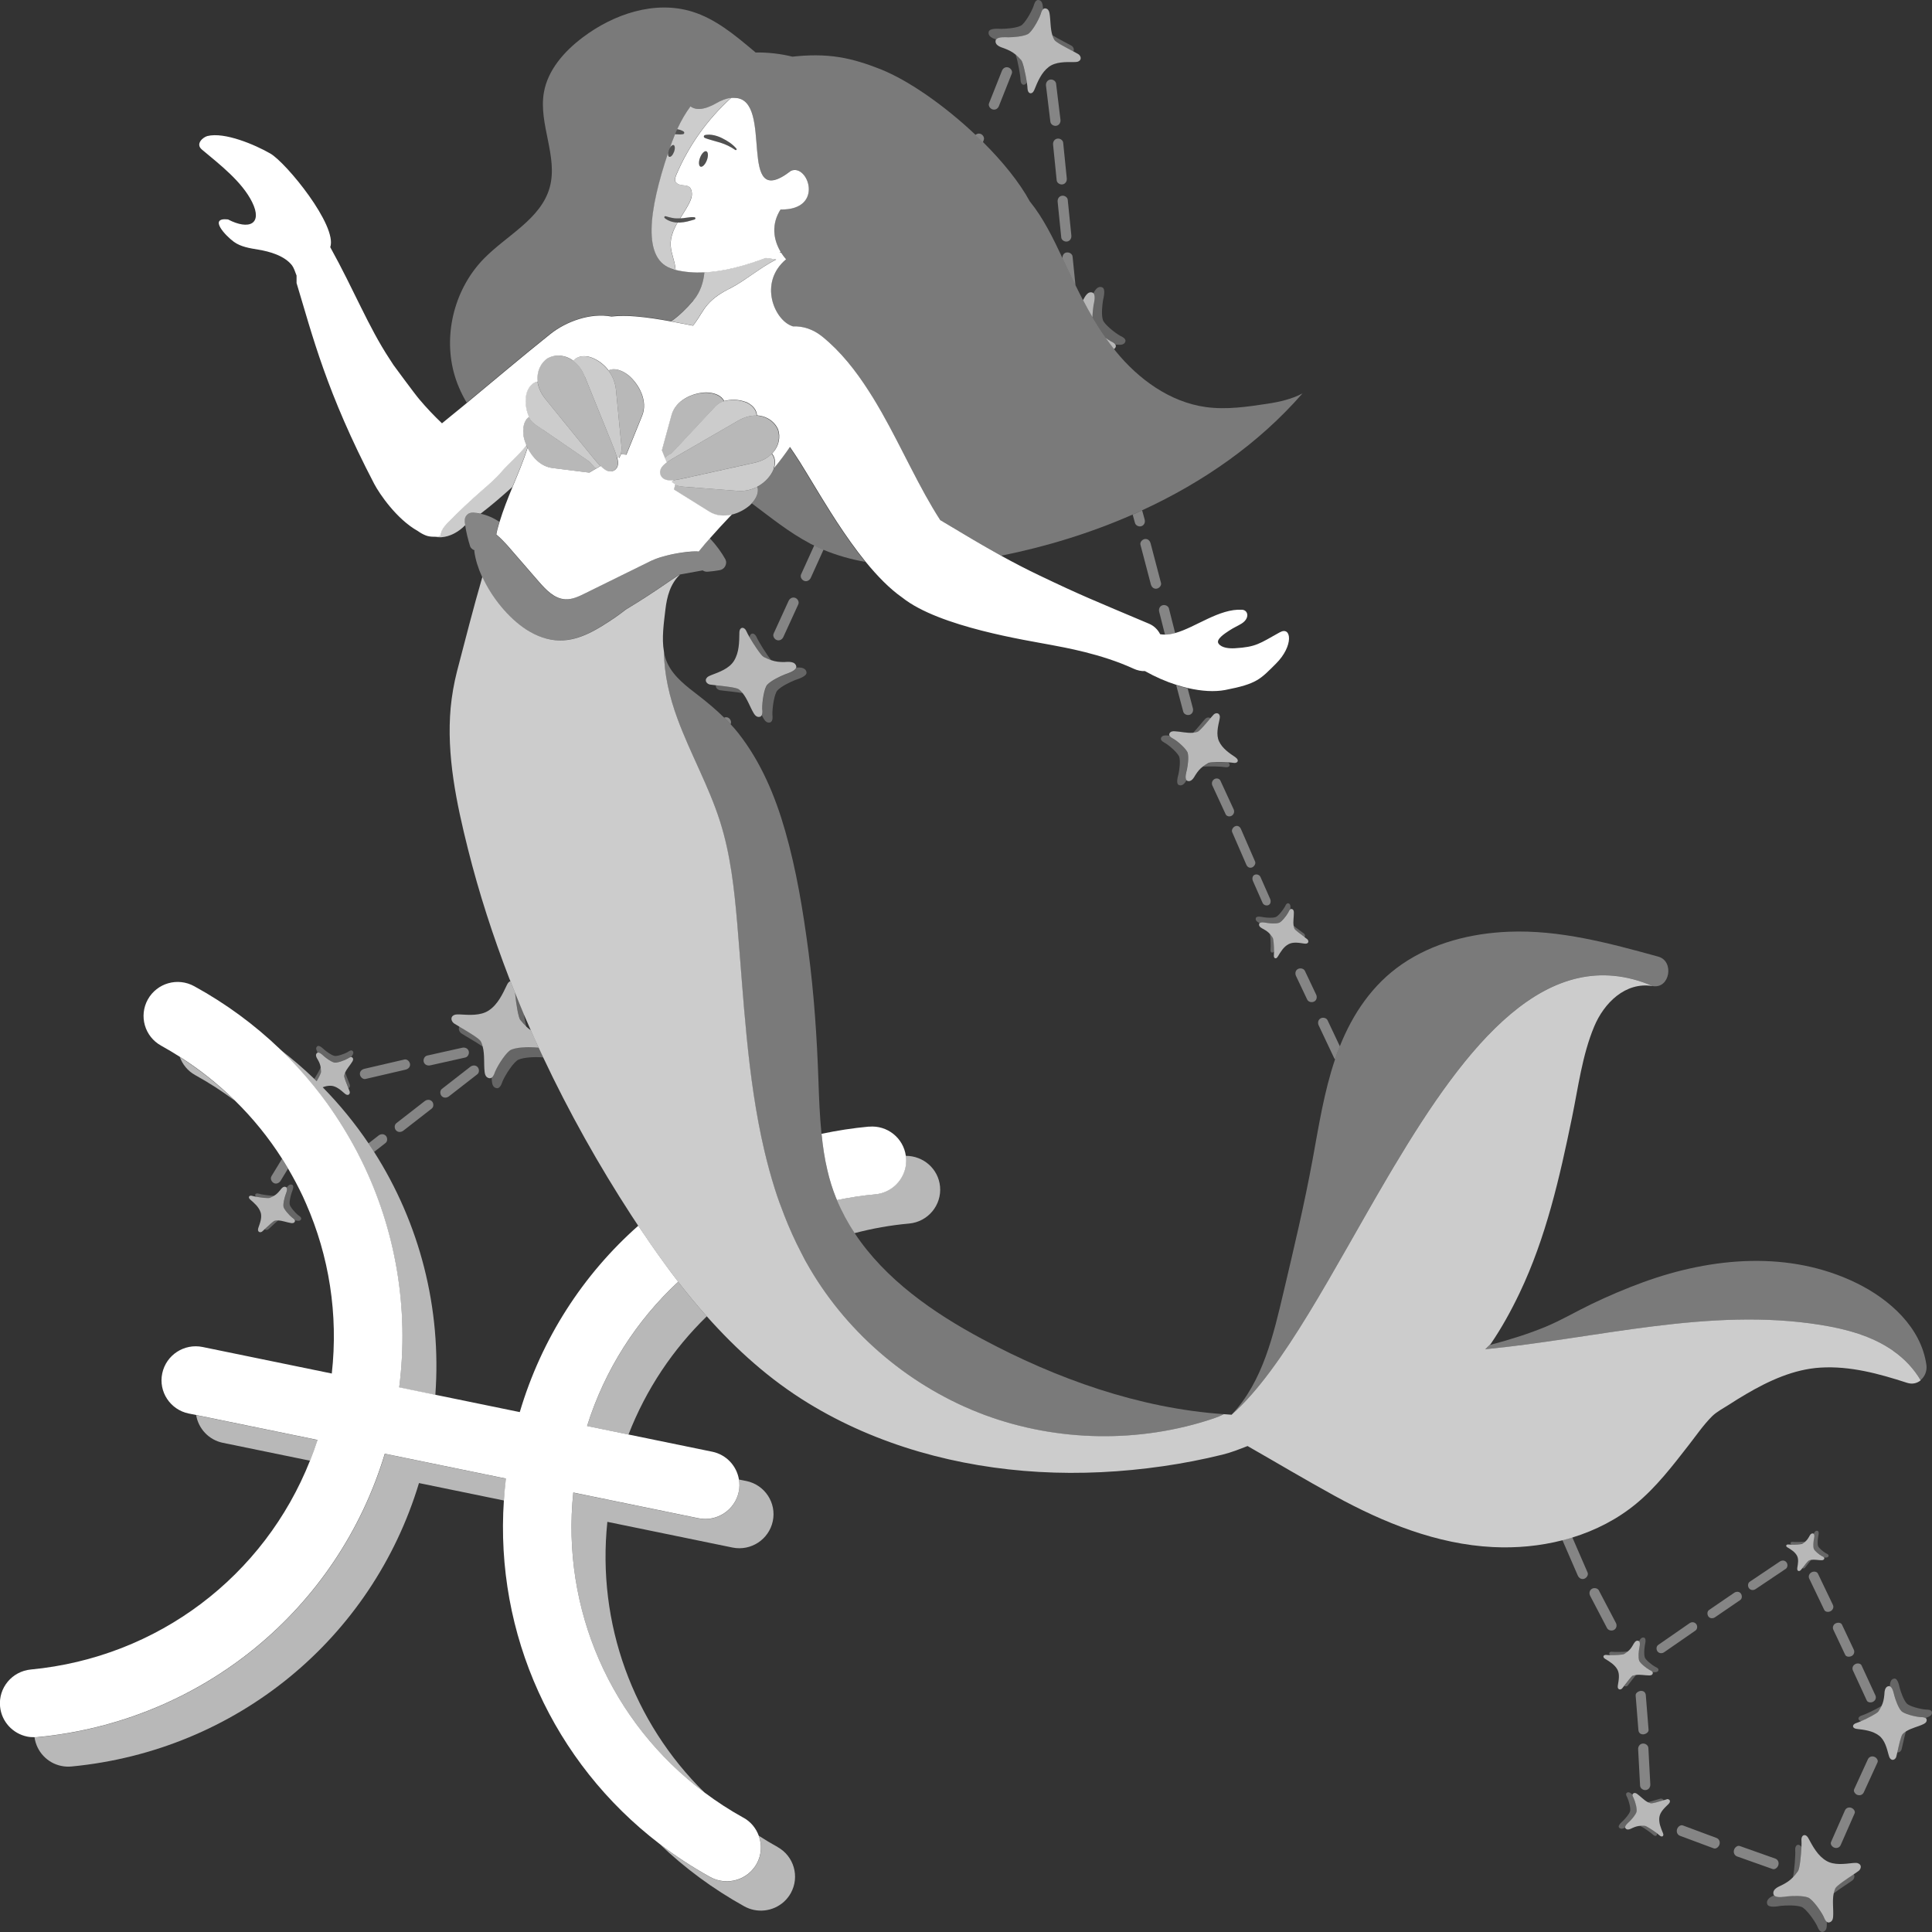 <svg viewBox="0 0 300 300" xmlns="http://www.w3.org/2000/svg"><rect x="0" y="0" width="300" height="300" fill="#333333" stroke="none"/><g fill="#fff"><path d="m 109.68 23.48 c -.29 -.11 -.73 .34 -.98 1 s -.21 1.28 .08 1.39 .73 -.34 .98 -1 .21 -1.28 -.08 -1.39 z" opacity=".15"/><path d="m 104.61 22.55 c -.22 -.08 -.56 .26 -.75 .77 s -.16 .98 .06 1.07 c .22 .08 .56 -.26 .75 -.77 s .16 -.98 -.06 -1.07 z" opacity=".15"/><path d="m 107.8 33.73 c -.43 -.05 -.82 .02 -1.19 .07 -.34 .05 -.68 .09 -1.01 .11 -.03 0 -.07 .01 -.1 .01 -.36 .02 -.72 .01 -1.07 -.06 -.35 -.06 -.69 -.16 -1.06 -.27 h -.01 c -.06 -.02 -.12 0 -.17 .05 -.06 .07 -.05 .17 .02 .23 .31 .27 .69 .46 1.09 .56 .1 .02 .2 .05 .3 .07 l .31 .05 c .1 .01 .2 .01 .3 .01 .11 0 .21 .01 .32 .01 .41 -.02 .81 -.09 1.19 -.17 .38 -.09 .75 -.21 1.09 -.3 l .02 -.01 c .07 -.02 .12 -.08 .13 -.15 .01 -.1 -.06 -.19 -.16 -.2 z" opacity=".15"/><path d="m 114.35 23.11 c -.29 -.35 -.64 -.66 -1.01 -.93 s -.77 -.5 -1.19 -.7 c -.41 -.21 -.85 -.37 -1.3 -.47 -.11 -.02 -.23 -.05 -.34 -.06 -.12 -.01 -.23 -.03 -.35 -.03 s -.23 0 -.35 .01 -.23 .03 -.35 .05 c -.07 .02 -.12 .06 -.16 .13 -.05 .11 -.01 .25 .11 .3 l .01 .01 c .1 .05 .21 .08 .31 .12 s .21 .07 .31 .1 c .2 .06 .41 .12 .61 .18 .41 .11 .81 .23 1.22 .35 .81 .26 1.6 .62 2.3 1.13 .04 .03 .1 .03 .15 -.01 s .06 -.12 .02 -.17 z" opacity=".15"/><path d="m 105.49 20.89 c .18 0 .37 0 .56 -.03 h .01 c .06 -.01 .12 -.05 .16 -.1 .07 -.11 .04 -.25 -.07 -.32 -.17 -.11 -.35 -.19 -.54 -.25 -.15 -.05 -.3 -.07 -.45 -.1 -.11 .25 -.22 .51 -.33 .77 l .12 .01 c .18 .01 .36 .02 .54 .02 z" opacity=".15"/><g fill-rule="evenodd"><path d="m 107.65 46.69 c 1.15 -1.34 1.59 -2.96 1.73 -4.4 -1.56 .08 -3.05 -.04 -4.49 -.39 -.09 -.02 -.18 -.04 -.27 -.06 -5.03 -1.32 -3.8 -9.28 -.86 -18.06 .02 -.15 .05 -.31 .11 -.48 .05 -.14 .12 -.26 .18 -.37 .1 -.3 .2 -.6 .31 -.9 .15 -.42 .31 -.8 .47 -1.19 .11 -.26 .22 -.52 .33 -.77 .62 -1.36 1.32 -2.54 2.07 -3.56 .78 .6 2.1 .62 4.03 -.5 .72 -.42 1.53 -.74 2.25 -.81 .19 -.02 .38 -.03 .56 -.01 6.26 .1 .12 17.98 8.73 11.33 2.65 -1.21 5.29 6.12 -1.61 6 -1.41 2.23 -1.18 4.6 .04 6.61 .02 .03 .03 .07 .05 .1 .22 .36 .49 .7 .77 1.03 -4.34 3.65 -1.79 9.49 .97 10.38 .04 .01 .07 .03 .1 .04 1.47 -.07 3.08 .39 4.56 1.59 2.84 2.3 5.18 5.26 7.26 8.52 .4 .63 .79 1.26 1.18 1.91 .26 .44 .53 .89 .78 1.34 3.19 5.63 5.88 11.75 9.09 16.72 3.75 2.24 6.64 3.97 9.46 5.53 6.99 -1.4 13.9 -3.52 20.43 -6.39 .49 -.22 .98 -.43 1.47 -.66 9.48 -4.37 18.11 -10.36 24.9 -18.15 -1.58 .86 -3.57 1.32 -5.36 1.59 -3.2 .49 -6.45 .97 -9.65 .53 -5.57 -.77 -10.45 -4.32 -13.99 -8.67 -.1 -.12 -.18 -.24 -.27 -.36 -.45 -.57 -.88 -1.15 -1.3 -1.74 -.73 -1.03 -1.41 -2.1 -2.05 -3.19 -.51 -.88 -1 -1.77 -1.47 -2.67 -.4 -.76 -.79 -1.53 -1.17 -2.31 -.69 -1.4 -1.35 -2.8 -2.02 -4.21 l -.04 -.09 c -1.43 -3.04 -2.93 -6.12 -5.03 -8.71 -1.6 -2.95 -4.22 -6.18 -7.27 -9.21 -.38 -.38 -.77 -.75 -1.16 -1.12 -4.75 -4.49 -10.33 -8.42 -14.74 -10.18 -2.07 -.82 -4.2 -1.52 -6.4 -1.87 -2.42 -.39 -4.85 -.35 -7.28 -.08 -1.83 -.45 -3.78 -.68 -5.72 -.65 -.15 -.13 -.3 -.25 -.45 -.38 -2.86 -2.4 -5.82 -4.85 -9.39 -5.96 -5.79 -1.79 -12.2 .36 -17.02 4.01 -2.86 2.16 -5.42 5.05 -6.02 8.57 -.84 4.88 2.23 9.93 .91 14.71 -1.36 4.9 -6.64 7.41 -10.21 11.05 -4.46 4.55 -6.3 11.47 -4.7 17.62 .44 1.67 1.13 3.27 2.02 4.75 4.32 -3.58 8.59 -7.21 12.97 -10.7 2.41 -1.92 6.23 -3.33 9.48 -2.72 1.23 -.13 2.48 -.11 3.72 -.02 1.87 .15 3.73 .45 5.58 .79 1.15 -.81 2.27 -1.87 3.42 -3.21 z" opacity=".35"/><path d="m 125.8 84.41 c .2 .11 .42 .19 .62 .29 .48 .23 .95 .47 1.44 .67 2.09 .87 4.26 1.48 6.49 1.88 -1.56 -1.92 -3.05 -4.04 -4.42 -6.13 -.35 -.53 -.69 -1.06 -1.02 -1.59 -1.86 -2.94 -3.48 -5.73 -4.75 -7.75 -.47 -.75 -1 -1.53 -1.55 -2.34 -.77 1.13 -1.6 2.22 -2.46 3.28 -.02 .07 -.03 .14 -.05 .21 -.4 .96 -1.22 1.9 -2.31 2.53 -.05 .06 -.11 .12 -.16 .18 .22 .8 -.16 1.71 -.89 2.52 2.95 2.2 5.83 4.55 9.08 6.25 z" opacity=".35"/><path d="m 132.71 191.48 c -1.06 -1.61 -1.99 -3.32 -2.75 -5.14 -.05 -.11 -.1 -.22 -.15 -.34 -.57 -1.4 -1 -2.85 -1.35 -4.32 -.43 -1.85 -.7 -3.73 -.9 -5.63 -.27 -2.73 -.38 -5.47 -.47 -8.16 -.23 -6.75 -.68 -13.48 -1.56 -20.18 -.83 -6.28 -1.86 -12.61 -3.61 -18.7 -1.55 -5.42 -3.76 -10.69 -7.27 -15.16 -.38 -.49 -.79 -.95 -1.21 -1.4 -.32 -.35 -.66 -.69 -1 -1.02 -1.23 -1.21 -2.55 -2.32 -3.93 -3.39 -1.84 -1.42 -3.84 -2.88 -4.86 -5.02 -.27 -.57 -.45 -1.18 -.56 -1.82 .02 3.5 .88 7.07 2.09 10.38 1.99 5.43 4.89 10.51 6.63 16.02 1.6 5.08 2.19 10.41 2.65 15.71 1.01 11.76 1.52 23.92 4.21 35.32 .48 2.04 1.02 4.05 1.65 6.03 .44 1.38 .94 2.75 1.47 4.1 .76 1.93 1.6 3.82 2.56 5.67 .45 .86 .91 1.72 1.4 2.57 6.1 10.35 15.86 18.52 27.16 22.72 s 24.06 4.4 35.48 .55 c .55 -.19 1.11 -.4 1.63 -.68 -13.17 -.91 -25.98 -5.5 -37.54 -11.69 -7.56 -4.05 -15.03 -9.24 -19.78 -16.43 z" opacity=".35"/><path d="m 299.13 211.95 c -.82 -5.85 -5.74 -10.2 -10.8 -12.69 -10.44 -5.13 -22.5 -4.04 -33.15 -.17 -2.74 1 -5.42 2.14 -8.04 3.4 -2.36 1.13 -4.63 2.48 -7.04 3.49 -2.81 1.17 -5.74 2.07 -8.71 2.86 .04 -.05 .07 -.11 .1 -.16 l -.85 .83 c 17.39 -1.69 34.83 -6.54 52.08 -3.78 3.98 .64 7.98 1.72 11.28 4.03 1.7 1.19 3.18 2.76 4.22 4.55 .66 -.53 1.04 -1.43 .91 -2.36 z" opacity=".35"/><path d="m 256.66 153.12 c 2.65 .44 3.35 -3.88 .85 -4.57 -7.55 -2.08 -15.34 -4.2 -23.25 -3.87 -5.85 .24 -11.73 1.71 -16.59 5.06 -4.54 3.13 -7.61 7.67 -9.62 12.72 -.13 .34 -.28 .67 -.4 1.01 s -.23 .68 -.34 1.01 c -1.71 5.05 -2.53 10.35 -3.49 15.57 -1.27 6.9 -2.89 13.72 -4.5 20.54 -1.57 6.63 -3.2 13.89 -8.02 19.02 8.02 -7.07 15.71 -22.47 24.18 -36.85 .33 -.56 .66 -1.12 .99 -1.67 11.17 -18.7 23.74 -35.03 40.18 -27.98 z" opacity=".35"/></g><path d="m 198.68 98.21 c -3.13 1.74 -3.63 2.25 -6.92 2.45 -.85 .05 -2.06 -.03 -2.55 -.73 -.45 -.64 .96 -1.55 1.61 -1.98 .76 -.51 1.42 -.77 1.97 -1.12 1.32 -.83 1.02 -2.09 .09 -2.15 -3.56 -.21 -7.23 2.75 -10.41 3.62 -.54 .15 -1.07 .24 -1.58 .24 -.25 0 -.5 -.02 -.74 -.06 -.36 -.7 -.93 -1.29 -1.73 -1.63 -8.65 -3.66 -10.38 -4.32 -17.03 -7.5 -2.12 -1.01 -4.01 -2 -5.93 -3.06 -2.83 -1.56 -5.72 -3.29 -9.46 -5.53 -3.22 -4.97 -5.9 -11.09 -9.09 -16.72 -.26 -.45 -.52 -.9 -.78 -1.34 -.38 -.65 -.78 -1.28 -1.18 -1.91 -2.08 -3.26 -4.42 -6.22 -7.26 -8.52 -1.48 -1.2 -3.09 -1.66 -4.56 -1.59 -.03 -.01 -.07 -.03 -.1 -.04 -2.76 -.89 -5.31 -6.73 -.97 -10.38 -.28 -.33 -.55 -.67 -.77 -1.03 l -.26 -.01 c .07 -.03 .14 -.06 .21 -.08 -1.22 -2.02 -1.45 -4.39 -.04 -6.61 6.89 .12 4.26 -7.21 1.61 -6 -8.61 6.66 -2.47 -11.23 -8.73 -11.33 -.18 -.02 -.37 -.01 -.56 .01 -3.63 3.29 -6.54 7.36 -8.46 11.85 -.13 .31 -.38 .9 -.13 1.22 .75 .95 2.32 -.1 2.5 1.64 .07 .63 -.19 1.24 -.49 1.8 -.4 .75 -.87 1.47 -1.32 2.19 .33 -.02 .66 -.05 1.01 -.11 .38 -.05 .76 -.12 1.19 -.07 .1 .01 .17 .1 .16 .2 -.01 .07 -.06 .13 -.13 .15 l -.02 .01 c -.34 .09 -.71 .21 -1.09 .3 s -.78 .15 -1.19 .17 c -.11 .01 -.21 -.01 -.32 -.01 -.04 .07 -.09 .14 -.13 .21 -.42 .75 -.76 1.57 -.9 2.41 -.05 .32 -.07 .64 -.05 .96 .07 1.28 .71 2.54 .75 3.78 1.44 .35 2.94 .46 4.49 .39 2.95 -.14 6.12 -.97 9.52 -2.24 l 1.62 .23 c -2.47 1.26 -5.06 3.44 -7.08 4.45 -1.34 .66 -2.64 1.46 -3.6 2.6 -.73 .86 -1.24 1.89 -1.91 2.81 -.1 .14 -.22 .28 -.33 .42 -1.12 -.22 -2.24 -.44 -3.37 -.65 -1.85 -.34 -3.71 -.64 -5.58 -.79 -1.24 -.1 -2.5 -.11 -3.72 .02 -3.26 -.62 -7.07 .79 -9.48 2.72 -4.38 3.5 -8.66 7.13 -12.97 10.7 -.32 .27 -.64 .54 -.97 .8 -.93 .77 -1.92 1.55 -2.89 2.36 -1.22 -1.16 -2.4 -2.4 -3.52 -3.73 -.79 -.93 -4 -5.31 -4 -5.31 l -.63 -.97 c -3.28 -4.98 -5.48 -10.63 -9.2 -17.34 1.15 -3.33 -6.83 -13.11 -9.3 -14.54 -2.38 -1.37 -7.1 -3.38 -9.77 -2.72 -.67 .17 -1.92 1.21 -.86 2.1 2.76 2.31 6.22 4.97 7.8 8.16 1.66 3.36 -.42 4.42 -3.75 2.69 -3.09 -.34 -.39 2.53 .92 3.48 1.08 .78 2.46 .99 3.78 1.21 1.79 .29 4.08 .95 5.24 2.44 .27 .35 .48 .97 .71 1.59 v 1.16 c 2.46 8.13 4.63 16.96 12.06 31.19 .8 1.52 3.47 5.47 6.76 7.31 .39 .28 .81 .52 1.27 .7 .36 .13 .75 .19 1.16 .19 .37 0 .76 -.04 1.15 -.12 -.01 -.26 .04 -.53 .14 -.77 .22 -.52 .62 -.94 1.01 -1.34 1.68 -1.71 3.43 -3.36 5.24 -4.94 1.05 -.92 2.13 -1.82 3.03 -2.89 .85 -1.02 2.93 -2.82 3.87 -4.14 -.19 -.45 -.34 -.91 -.43 -1.36 -.2 -1.32 .04 -2.51 .84 -3.04 -.56 -1.27 -.65 -2.63 -.37 -3.72 .3 -.94 .9 -1.63 1.71 -1.78 l .01 .01 c -.21 -1.61 .53 -2.98 1.57 -3.64 .25 -.13 .53 -.23 .82 -.3 .03 -.01 .05 -.01 .08 -.02 .96 -.2 2.08 -.01 3.06 .72 v -.01 c .53 -.63 1.42 -.82 2.39 -.62 1.09 .28 2.24 1.02 3.08 2.13 .85 -.43 2.02 -.07 3.08 .75 1.71 1.44 3.04 4.04 2.14 6.28 l -2.15 5.31 -.31 .76 -.83 -.1 -.26 .6 -.37 -.24 c .29 1.03 .25 1.73 -.42 2.18 -.72 .36 -1.35 .06 -2.11 -.7 l -.63 .37 -1.11 .65 .01 .02 -5.75 -.72 c -1.76 -.22 -3.09 -1.57 -3.86 -3.13 -.63 1.98 -1.49 4.02 -2.34 6.06 -.75 1.81 -1.47 3.63 -2.01 5.41 -.12 .4 -.24 .79 -.34 1.18 -.07 .27 -.12 .53 -.17 .8 .59 .49 1.19 1.12 1.54 1.5 .08 .09 .15 .16 .2 .22 1.62 1.87 3.24 3.73 4.86 5.6 1.11 1.27 2.4 2.65 4.1 2.74 1.08 .06 2.1 -.43 3.07 -.91 3.42 -1.69 6.85 -3.37 10.27 -5.06 .19 -.09 .4 -.18 .64 -.27 .09 -.03 .18 -.06 .27 -.1 .15 -.06 .3 -.11 .47 -.16 .13 -.04 .26 -.08 .39 -.11 .14 -.04 .28 -.08 .43 -.12 .16 -.04 .31 -.08 .47 -.12 .13 -.03 .25 -.06 .38 -.09 .18 -.04 .36 -.08 .54 -.11 l .33 -.06 c .19 -.04 .38 -.07 .57 -.1 .1 -.02 .19 -.03 .28 -.04 .2 -.03 .39 -.05 .58 -.08 .09 -.01 .17 -.02 .26 -.03 .18 -.02 .36 -.03 .53 -.04 .02 0 .05 0 .07 -.01 .19 -.01 .38 -.02 .56 -.02 h .01 c .22 0 .42 0 .59 .02 h .01 c .33 -.41 .66 -.81 1 -1.21 .25 -.3 .51 -.58 .77 -.87 1.01 -1.15 2.05 -2.28 3.11 -3.39 .09 -.09 .18 -.19 .27 -.28 -1.18 .28 -2.42 .21 -3.49 -.45 l -4.81 -3 -.69 -.43 .21 -.79 -.54 -.36 .28 -.32 c -1.04 .11 -1.7 -.05 -2.04 -.78 -.24 -.76 .13 -1.33 .97 -1.94 l -.27 -.68 -.47 -1.19 -.02 .01 1.5 -5.49 c .63 -2.3 3.2 -3.48 5.36 -3.54 1.3 .02 2.41 .47 2.81 1.33 1.3 -.34 2.63 -.19 3.63 .26 .86 .45 1.44 1.15 1.47 1.97 l -.01 .01 c 1.23 .06 2.23 .64 2.85 1.43 .15 .19 .28 .4 .38 .61 .02 .04 .04 .07 .06 .11 .41 1.17 .16 2.68 -.96 3.8 h .03 c .49 .57 .56 1.39 .31 2.23 .87 -1.06 1.69 -2.15 2.46 -3.28 .55 .81 1.08 1.59 1.55 2.34 1.27 2.02 2.89 4.81 4.75 7.75 .33 .53 .67 1.06 1.02 1.59 1.37 2.09 2.86 4.21 4.42 6.13 1.82 2.23 3.74 4.21 5.72 5.59 5.73 4.57 19.44 6.64 23.03 7.33 2.08 .4 7.82 1.38 12.82 3.68 .67 .31 1.27 .42 1.81 .39 1.6 .9 3.27 1.63 4.91 2.15 .6 .19 1.19 .35 1.77 .49 2.12 .49 4.13 .61 5.78 .3 4.95 -.96 5.43 -1.65 7.87 -4.07 2.8 -2.77 2.45 -5.91 .62 -4.89 v .01 z m -88.92 -73.33 c -.25 .66 -.69 1.11 -.98 1 s -.33 -.73 -.08 -1.39 .69 -1.11 .98 -1 .33 .73 .08 1.39 z m 4.57 -1.6 c -.04 .04 -.1 .04 -.15 .01 -.71 -.5 -1.49 -.87 -2.3 -1.13 -.41 -.12 -.82 -.24 -1.22 -.35 -.2 -.05 -.41 -.11 -.61 -.18 -.1 -.03 -.2 -.06 -.31 -.1 -.1 -.04 -.21 -.07 -.31 -.12 l -.01 -.01 c -.12 -.05 -.16 -.19 -.11 -.3 .03 -.07 .09 -.11 .16 -.13 .12 -.03 .23 -.04 .35 -.05 s .23 -.01 .35 -.01 .23 .02 .35 .03 c .11 .02 .23 .04 .34 .06 .45 .1 .89 .26 1.3 .47 .41 .2 .81 .44 1.19 .7 .37 .27 .72 .57 1.01 .93 .04 .05 .03 .13 -.02 .17 z"/><path d="m 72.17 80.94 c -.04 -.37 .07 -.71 .33 -.98 .28 -.28 .6 -.37 .99 -.35 .38 .02 .77 .07 1.14 .15 1.72 -1.31 3.36 -2.74 4.93 -4.15 .85 -2.04 1.71 -4.08 2.34 -6.06 -.07 -.14 -.13 -.28 -.19 -.42 -.94 1.31 -3.02 3.12 -3.87 4.14 -.9 1.07 -1.98 1.97 -3.03 2.89 -1.81 1.58 -3.56 3.23 -5.24 4.94 -.4 .4 -.8 .82 -1.01 1.34 -.1 .24 -.14 .51 -.14 .77 -.39 .08 -.77 .13 -1.15 .12 .42 .07 .85 .11 1.27 .09 1.28 -.08 2.64 -.78 3.7 -1.87 -.03 -.2 -.06 -.4 -.08 -.6 z" opacity=".75"/><path d="m 107.65 46.69 c -1.15 1.34 -2.27 2.4 -3.42 3.21 1.13 .21 2.25 .43 3.37 .65 .11 -.14 .23 -.27 .33 -.42 .66 -.92 1.17 -1.95 1.91 -2.81 .96 -1.14 2.26 -1.93 3.6 -2.6 2.02 -1 4.62 -3.18 7.08 -4.45 l -1.62 -.23 c -3.4 1.26 -6.57 2.09 -9.52 2.24 -.14 1.44 -.58 3.06 -1.73 4.4 z" opacity=".75"/><path d="m 104.61 41.85 l .27 .06 c -.04 -1.24 -.68 -2.5 -.75 -3.78 -.02 -.32 0 -.64 .05 -.96 .13 -.84 .48 -1.66 .9 -2.41 .04 -.07 .09 -.14 .13 -.21 -.1 0 -.2 0 -.3 -.01 l -.31 -.05 c -.1 -.02 -.2 -.05 -.3 -.07 -.4 -.11 -.78 -.29 -1.09 -.56 -.07 -.06 -.07 -.16 -.02 -.23 .04 -.05 .11 -.07 .17 -.05 h .01 c .37 .11 .71 .21 1.06 .27 .35 .07 .71 .08 1.07 .06 .03 0 .07 -.01 .1 -.01 .45 -.72 .92 -1.44 1.32 -2.19 .3 -.56 .55 -1.17 .49 -1.8 -.18 -1.73 -1.74 -.69 -2.5 -1.64 -.25 -.32 0 -.91 .13 -1.22 1.92 -4.49 4.83 -8.56 8.46 -11.85 -.73 .07 -1.53 .39 -2.25 .81 -1.94 1.12 -3.25 1.1 -4.03 .5 -.75 1.02 -1.45 2.2 -2.07 3.56 .15 .03 .3 .05 .45 .1 .19 .06 .37 .14 .54 .25 .11 .07 .14 .22 .07 .32 -.04 .06 -.1 .09 -.16 .1 h -.01 c -.19 .03 -.38 .04 -.56 .03 -.18 0 -.36 -.01 -.54 -.02 l -.12 -.01 c -.16 .39 -.32 .78 -.47 1.19 -.11 .3 -.21 .6 -.31 .9 .18 -.29 .4 -.46 .56 -.4 .22 .08 .25 .56 .06 1.06 -.19 .51 -.52 .85 -.75 .76 -.15 -.06 -.2 -.29 -.17 -.59 -2.94 8.78 -4.17 16.74 .86 18.06 z" opacity=".75"/><path d="m 90.81 58.46 l 4.09 10.1 c .37 .92 .68 1.68 .86 2.32 l .37 .24 .26 -.6 c .11 -.38 .14 -.85 .09 -1.41 l -.83 -8.56 c -.12 -1.19 -.56 -2.21 -1.19 -3.03 -.84 -1.11 -2 -1.85 -3.08 -2.13 -.97 -.2 -1.87 -.01 -2.39 .62 v .01 c .71 .52 1.36 1.32 1.81 2.45 z" opacity=".75"/><path d="m 84.28 66.71 l 7.11 4.88 c .47 .32 .82 1.05 1.21 1.14 l .63 -.37 c -.47 -.47 -.99 -1.1 -1.62 -1.88 l -6.88 -8.47 c -.77 -.95 -1.16 -1.89 -1.27 -2.77 l -.01 -.01 c -.81 .15 -1.41 .84 -1.71 1.78 -.28 1.08 -.19 2.45 .37 3.72 .42 .94 1.17 1.3 2.16 1.98 z" opacity=".75"/><path d="m 106.16 75.58 l 8.36 .64 c 1.16 .09 2.21 -.18 3.08 -.64 .06 -.03 .12 -.08 .18 -.12 1.09 -.63 1.91 -1.57 2.31 -2.53 .03 -.07 .03 -.14 .05 -.21 .25 -.84 .18 -1.66 -.31 -2.23 h -.03 c -.6 .61 -1.45 1.1 -2.6 1.36 l -10.31 2.28 c -.94 .21 -1.72 .38 -2.35 .45 l -.28 .32 .54 .36 c .35 .17 .8 .28 1.35 .32 z" opacity=".75"/><path d="m 114.64 65.31 c 1.02 -.59 1.99 -.81 2.84 -.77 l .01 -.01 c -.03 -.82 -.61 -1.52 -1.47 -1.97 -1 -.45 -2.33 -.6 -3.63 -.26 -.96 .25 -1.41 .92 -2.21 1.77 l -5.71 6.11 c -.37 .4 -1.12 .63 -1.27 .99 l .27 .68 c .52 -.38 1.2 -.78 2.04 -1.26 z" opacity=".75"/><path d="m 96.48 69.1 c .06 .56 .02 1.03 -.09 1.41 l .83 .1 .31 -.76 2.15 -5.31 c .91 -2.24 -.43 -4.84 -2.14 -6.28 -1.06 -.82 -2.22 -1.18 -3.08 -.75 .62 .82 1.07 1.84 1.19 3.03 z" opacity=".65"/><path d="m 91.5 73.38 l 1.11 -.65 c -.39 -.1 -.75 -.82 -1.21 -1.14 l -7.11 -4.88 c -.99 -.68 -1.74 -1.03 -2.16 -1.98 -.79 .53 -1.04 1.72 -.84 3.04 .09 .45 .24 .91 .43 1.36 .06 .14 .12 .28 .19 .42 .77 1.56 2.11 2.91 3.86 3.13 l 5.75 .72 -.01 -.02 z" opacity=".65"/><path d="m 84.73 62.01 l 6.88 8.47 c .63 .77 1.15 1.41 1.62 1.88 .77 .76 1.39 1.06 2.11 .7 .67 -.45 .71 -1.14 .42 -2.18 -.18 -.64 -.49 -1.4 -.86 -2.32 l -4.09 -10.1 c -.46 -1.13 -1.1 -1.93 -1.81 -2.45 -.99 -.72 -2.11 -.92 -3.06 -.72 -.03 .01 -.05 .01 -.08 .02 -.29 .07 -.57 .16 -.82 .3 -1.04 .67 -1.78 2.03 -1.57 3.64 .11 .87 .5 1.82 1.27 2.77 z" opacity=".65"/><path d="m 113.59 79.92 c 1.07 -.25 2.09 -.8 2.86 -1.47 .1 -.09 .19 -.19 .28 -.29 .74 -.81 1.12 -1.73 .89 -2.52 -.01 -.02 -.01 -.04 -.01 -.06 -.88 .47 -1.93 .73 -3.08 .64 l -8.36 -.64 c -.55 -.04 -1 -.16 -1.35 -.32 l -.21 .79 .69 .43 4.81 3 c 1.07 .66 2.31 .73 3.49 .45 z" opacity=".65"/><path d="m 103.21 71.18 c .15 -.36 .9 -.59 1.27 -.99 l 5.71 -6.11 c .79 -.85 1.24 -1.52 2.21 -1.77 -.4 -.86 -1.51 -1.31 -2.81 -1.33 -2.17 .05 -4.73 1.24 -5.36 3.54 l -1.5 5.49 .02 -.01 .47 1.19 z" opacity=".65"/><path d="m 104.55 74.57 c .64 -.07 1.42 -.24 2.35 -.45 l 10.31 -2.28 c 1.15 -.26 1.99 -.75 2.6 -1.35 1.12 -1.12 1.37 -2.63 .96 -3.8 -.02 -.04 -.04 -.07 -.06 -.11 -.1 -.21 -.23 -.42 -.38 -.61 -.62 -.79 -1.62 -1.38 -2.85 -1.43 -.86 -.04 -1.82 .18 -2.84 .77 l -9.13 5.28 c -.83 .48 -1.52 .88 -2.04 1.26 -.84 .62 -1.21 1.18 -.97 1.94 .34 .73 1 .89 2.04 .78 z" opacity=".65"/><path d="m 134.91 174.94 c -2.49 .23 -4.94 .61 -7.34 1.12 .19 1.9 .46 3.78 .9 5.63 .34 1.47 .78 2.91 1.35 4.32 .05 .12 .1 .22 .15 .34 1.94 -.4 3.92 -.71 5.94 -.89 2.91 -.27 5.06 -2.84 4.79 -5.75 -.01 -.08 -.03 -.15 -.04 -.22 -.38 -2.78 -2.88 -4.8 -5.73 -4.54 z"/><path d="m 140.64 179.48 c .01 .08 .04 .14 .04 .22 .27 2.9 -1.87 5.47 -4.79 5.75 -2.02 .19 -4 .49 -5.94 .89 .76 1.82 1.69 3.53 2.75 5.14 2.74 -.72 5.57 -1.23 8.48 -1.49 2.91 -.27 5.06 -2.84 4.79 -5.75 -.26 -2.75 -2.6 -4.78 -5.34 -4.76 z" opacity=".65"/><path d="m 115.45 282.26 c -2.13 -1.18 -4.14 -2.49 -6.04 -3.91 -14.55 -10.87 -22.28 -28.47 -20.39 -46.59 l 19.42 3.99 c 2.87 .59 5.67 -1.25 6.27 -4.1 .14 -.66 .14 -1.31 .03 -1.93 -.35 -2.09 -1.94 -3.84 -4.14 -4.3 h -.01 l -13 -2.67 -6.43 -1.32 c 2.75 -8.75 7.68 -16.4 14.15 -22.4 -.75 -.97 -1.49 -1.96 -2.21 -2.96 -1.37 -1.88 -2.7 -3.8 -3.99 -5.74 -8.56 7.57 -15.02 17.51 -18.4 28.94 l -13.1 -2.69 -5.62 -1.16 c 1.57 -12.3 -.57 -24.43 -5.79 -35.09 -.24 -.48 -.48 -.96 -.73 -1.44 -1.37 -2.62 -2.93 -5.14 -4.66 -7.55 -.31 -.43 -.62 -.85 -.94 -1.27 -.22 -.29 -.45 -.58 -.68 -.86 -.16 -.2 -.31 -.39 -.47 -.59 -1.63 -2.01 -3.38 -3.92 -5.26 -5.73 -3.91 -3.75 -8.36 -7.04 -13.3 -9.75 -2.58 -1.42 -5.79 -.49 -7.21 2.06 -1.41 2.55 -.49 5.76 2.07 7.17 .99 .55 1.96 1.13 2.9 1.73 3.13 1.99 5.99 4.27 8.55 6.79 2.8 2.74 5.25 5.77 7.32 9.02 .32 .5 .63 1.01 .93 1.52 .83 1.41 1.6 2.86 2.3 4.34 .17 .37 .34 .74 .5 1.12 3.57 8.13 5.03 17.19 4 26.39 l -20.06 -4.12 c -2.87 -.59 -5.67 1.25 -6.27 4.1 s 1.25 5.64 4.11 6.23 h .01 l 1.14 .23 18.85 3.87 c -.35 1.09 -.74 2.16 -1.16 3.21 -7.09 17.9 -23.58 30.56 -43.36 32.44 -2.91 .28 -5.05 2.85 -4.77 5.75 .23 2.36 1.98 4.2 4.19 4.66 .37 .08 .75 .1 1.14 .1 .15 0 .3 .01 .45 -.01 25.61 -2.45 46.67 -19.86 53.96 -44.01 l 18.8 3.86 c -.14 1.13 -.23 2.26 -.31 3.39 -1.4 20.75 7.64 40.68 24.18 53.34 2.46 1.88 5.08 3.6 7.86 5.14 .48 .26 .99 .45 1.49 .55 2.21 .46 4.56 -.53 5.72 -2.6 .78 -1.4 .83 -2.99 .32 -4.38 -.42 -1.14 -1.22 -2.15 -2.38 -2.79 z"/><path d="m 91.16 221.44 l 6.43 1.32 c 2.73 -7.03 6.91 -13.26 12.16 -18.36 -1.54 -1.73 -3.02 -3.52 -4.44 -5.35 -6.46 5.99 -11.4 13.65 -14.15 22.4 z" opacity=".65"/><path d="m 30.31 166.94 c 2.17 1.2 4.23 2.53 6.16 3.98 -2.57 -2.52 -5.43 -4.8 -8.55 -6.79 .42 1.15 1.23 2.17 2.39 2.81 z" opacity=".65"/><path d="m 120.74 286.8 c -1 -.55 -1.97 -1.14 -2.92 -1.75 .52 1.39 .46 2.98 -.32 4.38 -1.16 2.07 -3.5 3.06 -5.72 2.6 -.51 -.11 -1.01 -.29 -1.49 -.55 -2.78 -1.54 -5.4 -3.26 -7.86 -5.14 3.87 3.71 8.27 6.97 13.15 9.68 .48 .26 .99 .45 1.49 .55 2.21 .46 4.56 -.53 5.72 -2.6 1.42 -2.55 .5 -5.76 -2.06 -7.17 z" opacity=".65"/><path d="m 5.81 269.76 c -.15 .01 -.3 .01 -.45 .01 .32 2.25 2.01 4 4.15 4.44 .51 .11 1.05 .14 1.59 .09 25.61 -2.45 46.67 -19.86 53.96 -44.01 l 13.2 2.71 c .08 -1.13 .17 -2.26 .31 -3.39 l -18.8 -3.86 c -7.29 24.14 -28.35 41.56 -53.96 44.01 z" opacity=".65"/><path d="m 34.6 224.04 h .01 l 13.54 2.78 c .42 -1.05 .81 -2.12 1.16 -3.21 l -18.85 -3.87 c .35 2.09 1.94 3.84 4.14 4.3 z" opacity=".65"/><path d="m 109.41 278.36 c -11.1 -10.89 -16.75 -26.27 -15.1 -42.05 l 19.42 3.99 c 2.87 .59 5.67 -1.25 6.27 -4.1 s -1.25 -5.64 -4.11 -6.23 h -.01 l -1.14 -.23 c .1 .62 .1 1.27 -.03 1.93 -.59 2.85 -3.4 4.69 -6.27 4.1 l -19.42 -3.99 c -1.89 18.12 5.84 35.71 20.39 46.59 z" opacity=".65"/><path d="m 294.61 272.09 c .3 .09 .59 -.17 .67 -.46 .13 -.46 .4 -1.87 .67 -2.77 -.19 .12 -.37 .26 -.53 .42 -.26 .28 -.59 1.81 -.82 2.81 z" opacity=".25"/><path d="m 288.99 267.26 c 1 -.44 2.5 -1.21 2.69 -1.51 .21 -.34 .38 -.61 .5 -.88 -.77 .52 -2.55 1.35 -3.08 1.51 -.66 .19 -.69 .73 -.11 .88 z" opacity=".25"/><path d="m 299.04 265.46 c -.85 -.06 -2.57 -.51 -2.96 -.94 -.48 -.54 -.9 -1.72 -1.08 -2.37 -.07 -.25 -.28 -1.55 -.84 -1.5 -.63 .05 -.68 .79 -.71 1.2 .46 .15 .64 1.24 .71 1.47 .19 .66 .6 1.84 1.08 2.37 .39 .43 2.11 .88 2.96 .94 .11 .01 .55 -.02 .79 .15 .16 -.06 .32 -.12 .46 -.19 .17 -.08 .61 -.28 .54 -.73 -.07 -.44 -.81 -.39 -.95 -.4 z" opacity=".25"/><path d="m 173.92 52.13 c -.87 -.49 -2.48 -1.81 -2.67 -2.46 -.25 -.81 -.1 -2.26 .03 -3.05 .05 -.3 .48 -1.78 -.15 -2.01 -.7 -.26 -1.12 .5 -1.35 .92 .42 .38 .07 1.64 .02 1.91 -.08 .47 -.16 1.16 -.16 1.83 .64 1.09 1.32 2.15 2.05 3.19 .28 .2 .54 .38 .76 .5 .11 .06 .59 .25 .77 .55 .2 .02 .4 .03 .59 .03 .21 0 .79 0 .94 -.51 .14 -.5 -.66 -.81 -.81 -.89 z" opacity=".25"/><path d="m 254.52 257.85 c .12 .39 1.1 1.18 1.62 1.47 .07 .04 .36 .15 .47 .33 .12 .01 .24 .01 .35 .01 .13 0 .48 0 .56 -.31 .08 -.3 -.4 -.49 -.5 -.53 -.53 -.29 -1.5 -1.08 -1.62 -1.47 -.15 -.48 -.07 -1.37 .01 -1.84 .03 -.18 .28 -1.08 -.1 -1.21 -.42 -.15 -.67 .31 -.81 .56 .25 .23 .05 .99 .02 1.15 -.07 .48 -.16 1.36 -.01 1.84 z" opacity=".25"/><path d="m 252.79 256.42 c -.65 .11 -2.04 .12 -2.42 .07 -.48 -.07 -.66 .27 -.33 .53 .77 .01 1.96 -.05 2.17 -.18 .24 -.15 .42 -.28 .58 -.42 z" opacity=".25"/><path d="m 252.79 261.68 c .22 -.26 .81 -1.08 1.25 -1.58 -.16 .02 -.32 .06 -.47 .12 -.25 .1 -.92 .99 -1.35 1.57 .17 .14 .43 .06 .57 -.1 z" opacity=".25"/><path d="m 46.34 188.73 c -.47 -.37 -1.3 -1.31 -1.36 -1.72 -.07 -.5 .16 -1.36 .31 -1.81 .06 -.17 .45 -1.01 .11 -1.21 -.39 -.22 -.71 .19 -.89 .42 .21 .27 -.12 .98 -.17 1.14 -.15 .46 -.38 1.31 -.31 1.81 .06 .41 .88 1.35 1.36 1.72 .06 .05 .33 .2 .4 .4 .12 .03 .23 .05 .35 .07 .13 .02 .47 .08 .61 -.22 .13 -.29 -.32 -.54 -.4 -.61 z" opacity=".25"/><path d="m 41.91 186 c .26 -.11 .46 -.21 .65 -.32 -.65 0 -2.03 -.21 -2.4 -.33 -.46 -.14 -.7 .16 -.41 .47 .76 .14 1.94 .28 2.17 .18 z" opacity=".25"/><path d="m 41.11 190.87 c .14 .17 .42 .13 .58 0 .26 -.22 .98 -.94 1.5 -1.36 -.16 0 -.32 0 -.48 .04 -.26 .06 -1.07 .83 -1.59 1.32 z" opacity=".25"/><path d="m 161.24 0 c -.52 -.05 -.69 .79 -.75 .95 -.34 .94 -1.37 2.73 -1.98 3.04 -.76 .38 -2.23 .48 -3.03 .49 -.31 0 -1.84 -.17 -1.96 .48 -.13 .73 .69 1.01 1.14 1.17 .31 -.48 1.61 -.34 1.89 -.34 .8 -.01 2.27 -.11 3.03 -.49 .61 -.3 1.65 -2.1 1.98 -3.04 .04 -.12 .15 -.62 .42 -.85 -.02 -.2 -.04 -.39 -.07 -.58 -.04 -.21 -.13 -.78 -.66 -.83 z" opacity=".25"/><path d="m 157.71 8.49 c .35 1.02 .75 3.28 .76 3.93 .02 .8 .62 1 .97 .39 -.19 -1.25 -.6 -3.18 -.88 -3.49 -.32 -.34 -.58 -.61 -.85 -.84 z" opacity=".25"/><path d="m 166.35 7.08 c -.48 -.28 -2 -1.03 -2.94 -1.61 .08 .25 .18 .5 .32 .73 .23 .38 1.88 1.23 2.94 1.78 .19 -.31 -.01 -.72 -.31 -.9 z" opacity=".25"/><path d="m 200.06 140.27 c -.31 -.08 -.48 .41 -.53 .5 -.28 .53 -1.06 1.51 -1.46 1.64 -.49 .16 -1.37 .09 -1.85 .02 -.18 -.03 -1.08 -.26 -1.21 .11 -.14 .42 .32 .67 .57 .8 .23 -.26 .99 -.06 1.16 -.04 .48 .07 1.37 .14 1.85 -.02 .39 -.13 1.17 -1.11 1.46 -1.64 .04 -.07 .14 -.36 .32 -.47 .01 -.12 .01 -.24 .01 -.35 0 -.13 -.01 -.47 -.32 -.55 z" opacity=".25"/><path d="m 197.19 145.02 c .12 .64 .15 2.02 .1 2.41 -.06 .48 .28 .65 .54 .32 0 -.76 -.07 -1.95 -.21 -2.16 -.16 -.23 -.29 -.42 -.43 -.57 z" opacity=".25"/><path d="m 200.86 143.73 c .03 .16 .06 .31 .12 .46 .11 .25 1.01 .9 1.59 1.32 .14 -.17 .06 -.43 -.11 -.56 -.26 -.21 -1.1 -.79 -1.61 -1.22 z" opacity=".25"/><path d="m 54.04 163.34 c -.52 .3 -1.71 .72 -2.1 .62 -.5 -.12 -1.21 -.65 -1.58 -.96 -.14 -.12 -.78 -.79 -1.09 -.54 -.35 .28 -.08 .73 .06 .98 .33 -.1 .87 .47 1 .58 .37 .31 1.09 .84 1.58 .96 .4 .1 1.58 -.32 2.1 -.62 .07 -.04 .31 -.23 .52 -.23 .07 -.1 .14 -.2 .2 -.3 .07 -.11 .25 -.41 .02 -.64 -.22 -.23 -.63 .09 -.72 .14 z" opacity=".25"/><path d="m 48.81 167.52 c .13 .12 .25 .25 .37 .37 .34 -.6 .69 -1.27 .68 -1.46 -.01 -.28 -.03 -.51 -.06 -.71 -.19 .48 -.68 1.33 -.99 1.81 z" opacity=".25"/><path d="m 53.6 166.55 c -.06 .15 -.12 .3 -.14 .46 -.04 .27 .38 1.29 .65 1.96 .21 -.07 .28 -.33 .21 -.54 -.11 -.32 -.51 -1.25 -.72 -1.88 z" opacity=".25"/><path d="m 283.56 241.21 c -.41 -.22 -1.16 -.84 -1.25 -1.14 -.12 -.37 -.05 -1.05 .01 -1.42 .02 -.14 .22 -.83 -.07 -.93 -.33 -.12 -.52 .24 -.63 .43 .2 .18 .04 .76 .02 .89 -.06 .37 -.12 1.05 -.01 1.42 .09 .3 .84 .91 1.25 1.14 .05 .03 .28 .11 .36 .25 .09 .01 .19 .01 .27 .01 .1 0 .37 0 .43 -.24 .07 -.24 -.31 -.37 -.38 -.41 z" opacity=".25"/><path d="m 279.84 239.69 c .18 -.12 .33 -.22 .45 -.32 -.5 .08 -1.57 .09 -1.87 .05 -.37 -.05 -.51 .21 -.26 .41 .59 .01 1.51 -.03 1.68 -.14 z" opacity=".25"/><path d="m 280.29 243.42 c .17 -.2 .63 -.84 .97 -1.22 -.12 .02 -.24 .04 -.36 .09 -.19 .08 -.71 .76 -1.05 1.21 .13 .11 .33 .05 .44 -.08 z" opacity=".25"/><path d="m 82.88 162.59 c -.93 -.04 -2.63 -.01 -3.53 .37 -.72 .31 -2.03 2.32 -2.48 3.38 -.06 .14 -.21 .71 -.53 .95 .01 .23 .02 .46 .05 .68 .03 .24 .1 .9 .72 1 .6 .1 .84 -.87 .92 -1.05 .45 -1.06 1.76 -3.07 2.48 -3.38 .9 -.39 2.6 -.42 3.53 -.37 .06 0 .18 .01 .31 .03 -.24 -.51 -.49 -1.03 -.72 -1.54 -.33 -.02 -.61 -.05 -.74 -.06 z" opacity=".25"/><path d="m 81.72 159.39 c -.13 -.47 -.26 -1.17 -.37 -1.89 -.46 -1.08 -.89 -2.16 -1.33 -3.25 -.01 .01 -.02 .02 -.03 .03 .14 1.46 .5 3.71 .8 4.08 .34 .42 .63 .74 .93 1.02 z" opacity=".25"/><path d="m 71.35 159.42 c -.24 .34 -.03 .83 .31 1.06 .54 .36 2.25 1.31 3.3 2.04 -.08 -.3 -.18 -.59 -.32 -.86 -.25 -.45 -2.09 -1.53 -3.28 -2.24 z" opacity=".25"/><path d="m 123.65 103.66 c -.12 .59 -1.45 .95 -1.72 1.06 -.78 .31 -2.19 .97 -2.78 1.63 -.48 .53 -.81 2.69 -.77 3.74 0 .14 .1 .67 -.08 .99 .1 .19 .19 .37 .3 .54 .12 .19 .43 .71 .97 .56 .53 -.15 .37 -1.04 .37 -1.22 -.03 -1.05 .29 -3.21 .77 -3.74 .6 -.66 2 -1.32 2.78 -1.63 .3 -.12 1.87 -.54 1.74 -1.22 -.15 -.77 -1.06 -.73 -1.57 -.71 z" opacity=".25"/><path d="m 118.6 102.01 c .44 .22 .81 .38 1.16 .5 -.74 -.87 -2 -2.93 -2.27 -3.56 -.33 -.77 -.99 -.75 -1.1 -.02 .67 1.16 1.81 2.89 2.21 3.08 z" opacity=".25"/><path d="m 111.16 106.42 c -.07 .37 .29 .7 .66 .76 .58 .1 2.36 .24 3.51 .45 -.18 -.22 -.37 -.42 -.59 -.59 -.38 -.28 -2.32 -.49 -3.57 -.63 z" opacity=".25"/><path d="m 187.14 111.63 c -.33 .35 -1.22 1.48 -1.87 2.16 .23 -.02 .45 -.06 .67 -.14 .36 -.13 1.36 -1.34 2.02 -2.12 -.22 -.21 -.61 -.12 -.81 .1 z" opacity=".25"/><path d="m 187.64 118.5 c -.35 .2 -.62 .38 -.85 .56 .92 -.11 2.89 -.04 3.43 .06 .67 .13 .95 -.34 .5 -.73 -1.09 -.07 -2.77 -.07 -3.08 .11 z" opacity=".25"/><path d="m 182.24 114.74 c -.09 -.06 -.5 -.23 -.64 -.5 -.17 -.02 -.34 -.04 -.5 -.04 -.18 -.01 -.67 -.03 -.82 .4 -.14 .43 .54 .71 .66 .79 .73 .44 2.05 1.63 2.19 2.19 .18 .7 .01 1.93 -.13 2.6 -.05 .26 -.47 1.5 .06 1.72 .59 .24 .97 -.39 1.18 -.74 -.34 -.34 0 -1.4 .05 -1.63 .14 -.67 .31 -1.91 .13 -2.6 -.15 -.56 -1.47 -1.74 -2.19 -2.19 z" opacity=".25"/><path d="m 253.7 279.23 c -.03 -.07 -.2 -.33 -.18 -.54 -.09 -.08 -.19 -.15 -.28 -.22 -.1 -.08 -.39 -.28 -.64 -.08 s .04 .63 .08 .72 c .26 .54 .57 1.75 .44 2.14 -.16 .48 -.75 1.14 -1.09 1.48 -.13 .13 -.86 .71 -.64 1.03 .25 .37 .73 .15 .99 .02 -.07 -.34 .55 -.83 .67 -.95 .34 -.34 .93 -1 1.09 -1.48 .13 -.39 -.19 -1.6 -.44 -2.14 z" opacity=".25"/><path d="m 254.69 283.53 c .59 .29 1.72 1.09 2 1.37 .35 .33 .69 .17 .58 -.24 -.61 -.46 -1.61 -1.11 -1.86 -1.12 -.28 -.02 -.51 -.02 -.72 0 z" opacity=".25"/><path d="m 256.3 280.02 c .26 .06 1.33 -.27 2.02 -.47 -.05 -.21 -.31 -.3 -.52 -.25 -.33 .08 -1.3 .4 -1.95 .55 .14 .08 .29 .14 .45 .18 z" opacity=".25"/><path d="m 283.14 297.59 c -.46 -.94 -1.75 -2.71 -2.42 -2.96 -.83 -.31 -2.39 -.25 -3.23 -.17 -.29 .03 -1.64 .32 -2.02 -.15 -.46 .21 -1.28 .6 -1.06 1.35 .2 .67 1.79 .32 2.11 .28 .84 -.08 2.39 -.14 3.23 .17 .67 .25 1.96 2.02 2.42 2.96 .08 .16 .35 1.03 .89 .91 .55 -.12 .59 -.72 .6 -.94 .01 -.2 .01 -.41 .01 -.62 -.31 -.2 -.47 -.72 -.53 -.84 z" opacity=".25"/><path d="m 279.2 290.53 c .26 -.36 .47 -2.42 .53 -3.75 -.43 -.6 -1.04 -.32 -.97 .52 .06 .68 -.11 3.09 -.36 4.2 .25 -.27 .5 -.58 .79 -.97 z" opacity=".25"/><path d="m 284.96 293.22 c -.12 .25 -.2 .52 -.25 .8 .92 -.71 2.43 -1.66 2.9 -2.01 .3 -.22 .46 -.68 .23 -.98 -1.05 .7 -2.67 1.77 -2.88 2.2 z" opacity=".25"/><path d="m 293.99 209.76 c -3.29 -2.31 -7.3 -3.39 -11.28 -4.03 -17.25 -2.77 -34.69 2.09 -52.08 3.78 l .85 -.83 c 1.72 -2.51 3.19 -5.2 4.48 -7.9 4.11 -8.61 6.23 -17.96 8.14 -27.25 .97 -4.69 1.58 -9.67 3.44 -14.12 1.52 -3.65 4.85 -7.01 9.11 -6.29 -16.44 -7.05 -29.01 9.28 -40.18 27.98 -.33 .56 -.66 1.11 -.99 1.67 -8.47 14.38 -16.17 29.78 -24.18 36.85 -.02 .02 -.03 .04 -.05 .06 -.41 -.02 -.82 -.06 -1.22 -.09 -.52 .28 -1.08 .49 -1.63 .68 -11.43 3.84 -24.18 3.64 -35.48 -.55 -11.3 -4.2 -21.07 -12.37 -27.16 -22.72 -.5 -.84 -.96 -1.7 -1.4 -2.57 -.96 -1.85 -1.81 -3.75 -2.56 -5.67 -.53 -1.35 -1.03 -2.71 -1.47 -4.1 -.63 -1.98 -1.17 -3.99 -1.65 -6.03 -2.68 -11.41 -3.2 -23.57 -4.21 -35.32 -.46 -5.3 -1.04 -10.63 -2.65 -15.71 -1.74 -5.51 -4.64 -10.59 -6.63 -16.02 -1.22 -3.31 -2.07 -6.88 -2.09 -10.38 -.38 -2.12 -.01 -4.51 .22 -6.52 .24 -2.06 .76 -4 2.25 -5.45 l -.09 .02 -.02 .01 c -.4 .28 -.82 .53 -1.2 .79 -1.15 .79 -2.3 1.58 -3.47 2.34 -1.18 .77 -2.38 1.53 -3.59 2.25 -.53 .41 -1.07 .82 -1.65 1.22 -2.63 1.78 -5.48 3.63 -8.66 3.59 -1.83 -.02 -3.6 -.69 -5.13 -1.67 -2.84 -1.83 -5.4 -5 -6.86 -8.19 -1.41 4.86 -2.66 9.77 -3.94 14.67 -.47 1.85 -.8 3.74 -.98 5.63 -.67 7.37 .9 14.82 2.68 21.93 1.71 6.83 3.89 13.54 6.42 20.11 .06 .15 .12 .29 .18 .44 .23 .6 .48 1.2 .72 1.8 l .04 .1 c .44 1.09 .87 2.17 1.33 3.25 .35 .81 .7 1.62 1.06 2.43 .4 .91 .8 1.81 1.22 2.71 .24 .52 .48 1.03 .72 1.54 4 8.49 8.6 16.7 13.72 24.57 .35 .53 .7 1.06 1.05 1.59 1.29 1.94 2.61 3.85 3.99 5.74 .73 1 1.46 1.98 2.21 2.96 1.42 1.83 2.9 3.62 4.44 5.35 4.6 5.17 9.75 9.81 15.74 13.47 10.75 6.58 23.26 9.96 35.82 10.68 6.44 .37 12.92 .03 19.29 -.89 3.11 -.45 6.2 -1.05 9.24 -1.8 1.33 -.33 2.6 -.83 3.87 -1.33 4.52 2.58 8.99 5.25 13.55 7.75 7.57 4.15 15.84 7.51 24.57 7.94 3.62 .18 7.29 -.16 10.79 -1.06 .52 -.13 1.03 -.28 1.54 -.43 3.59 -1.11 6.97 -2.83 9.9 -5.25 3.16 -2.61 5.68 -5.92 8.18 -9.13 1.15 -1.48 2.27 -3.11 3.6 -4.44 .73 -.72 1.8 -1.27 2.67 -1.83 .86 -.56 1.73 -1.1 2.62 -1.62 3.53 -2.07 7.4 -3.86 11.55 -4.11 4.6 -.28 9.09 .95 13.43 2.36 .83 .27 1.57 .07 2.12 -.38 -1.04 -1.79 -2.52 -3.36 -4.22 -4.55 z" opacity=".75"/><path d="m 298.99 266.78 c -.24 -.17 -.68 -.14 -.79 -.15 -.85 -.06 -2.57 -.51 -2.96 -.94 -.48 -.53 -.9 -1.72 -1.08 -2.37 -.07 -.23 -.25 -1.33 -.71 -1.47 -.04 -.01 -.08 -.03 -.13 -.03 -.71 .06 -.69 .98 -.72 1.33 -.07 .74 -.18 1.21 -.42 1.72 -.13 .27 -.29 .55 -.5 .88 -.19 .3 -1.69 1.07 -2.69 1.51 -.31 .14 -.58 .24 -.73 .29 -.71 .21 -.7 .82 .03 .91 1.2 .14 2.5 .29 3.49 1.05 .91 .7 1.21 1.98 1.49 3.01 .04 .15 .12 .4 .22 .52 .36 .47 .86 .14 .96 -.25 .04 -.15 .1 -.41 .17 -.71 .22 -.99 .55 -2.53 .82 -2.81 .16 -.17 .34 -.3 .53 -.42 .79 -.51 1.84 -.72 2.66 -1.11 .17 -.08 .61 -.28 .54 -.73 -.02 -.11 -.08 -.19 -.16 -.25 z" opacity=".65"/><path d="m 169.66 45.44 c -.78 -.29 -1.22 .71 -1.43 1.06 -.02 .04 -.04 .06 -.06 .1 .47 .9 .96 1.8 1.47 2.67 .01 -.66 .09 -1.36 .16 -1.83 .05 -.28 .4 -1.53 -.02 -1.91 -.04 -.04 -.07 -.07 -.13 -.09 z" opacity=".65"/><path d="m 172.44 52.96 c -.22 -.12 -.48 -.3 -.76 -.5 .42 .59 .85 1.17 1.3 1.74 .12 -.08 .23 -.18 .27 -.35 .04 -.13 .01 -.24 -.05 -.34 -.18 -.3 -.65 -.49 -.77 -.55 z" opacity=".65"/><path d="m 253.57 260.21 c .15 -.06 .31 -.09 .47 -.12 .66 -.1 1.4 .07 2.04 .07 .13 0 .48 0 .56 -.31 .02 -.08 .01 -.14 -.03 -.21 -.11 -.18 -.4 -.29 -.47 -.33 -.53 -.29 -1.5 -1.08 -1.62 -1.47 -.15 -.48 -.07 -1.37 .01 -1.84 .03 -.17 .23 -.92 -.02 -1.15 -.02 -.02 -.04 -.04 -.08 -.06 -.47 -.17 -.73 .43 -.86 .64 -.26 .46 -.47 .73 -.78 .98 -.16 .14 -.35 .27 -.58 .42 -.21 .14 -1.4 .19 -2.17 .18 -.24 0 -.44 -.01 -.56 -.03 -.52 -.07 -.69 .32 -.25 .6 .73 .44 1.52 .92 1.93 1.69 .38 .71 .19 1.63 .07 2.37 -.02 .11 -.04 .29 -.02 .4 .1 .41 .51 .34 .69 .12 .07 -.08 .18 -.23 .32 -.41 .44 -.57 1.1 -1.46 1.35 -1.57 z" opacity=".65"/><path d="m 40.47 188.24 c .25 .77 -.08 1.64 -.33 2.35 -.04 .1 -.09 .28 -.08 .39 .03 .42 .45 .42 .66 .24 .08 -.07 .22 -.2 .38 -.35 .53 -.49 1.33 -1.26 1.59 -1.32 .16 -.04 .32 -.04 .48 -.04 .67 .02 1.36 .3 2 .4 .13 .02 .47 .08 .61 -.22 .03 -.07 .03 -.14 0 -.21 -.08 -.2 -.34 -.35 -.4 -.4 -.47 -.37 -1.3 -1.31 -1.36 -1.72 -.07 -.5 .16 -1.36 .31 -1.81 .05 -.16 .38 -.87 .17 -1.14 -.02 -.02 -.04 -.05 -.07 -.07 -.44 -.25 -.79 .3 -.95 .5 -.34 .41 -.59 .64 -.93 .84 -.18 .11 -.39 .21 -.65 .32 -.23 .1 -1.42 -.04 -2.17 -.18 -.24 -.04 -.43 -.09 -.54 -.12 -.5 -.16 -.74 .21 -.35 .55 .64 .56 1.35 1.16 1.62 1.99 z" opacity=".65"/><path d="m 167.42 8.39 c -.16 -.09 -.43 -.24 -.75 -.41 -1.06 -.56 -2.7 -1.4 -2.94 -1.78 -.14 -.23 -.24 -.47 -.32 -.73 -.33 -1.05 -.26 -2.29 -.43 -3.34 -.04 -.21 -.13 -.78 -.66 -.83 -.13 -.01 -.24 .03 -.33 .11 -.27 .22 -.37 .72 -.42 .85 -.34 .94 -1.37 2.73 -1.98 3.04 -.76 .38 -2.23 .48 -3.03 .49 -.28 0 -1.58 -.13 -1.89 .34 -.03 .04 -.06 .08 -.07 .14 -.15 .82 .91 1.08 1.29 1.22 .82 .31 1.32 .58 1.83 1 .27 .23 .53 .49 .85 .84 .28 .31 .69 2.23 .88 3.49 .06 .39 .1 .72 .1 .91 .02 .86 .72 1.04 1.05 .25 .53 -1.3 1.1 -2.72 2.27 -3.6 1.07 -.8 2.63 -.75 3.88 -.74 .18 0 .5 -.01 .66 -.08 .64 -.27 .42 -.92 .02 -1.16 z" opacity=".65"/><path d="m 202.58 145.51 c -.58 -.43 -1.49 -1.08 -1.59 -1.32 -.06 -.15 -.1 -.3 -.12 -.46 -.1 -.65 .05 -1.39 .04 -2.03 0 -.13 -.01 -.47 -.32 -.55 -.08 -.02 -.15 0 -.21 .03 -.18 .11 -.29 .4 -.32 .47 -.28 .53 -1.06 1.51 -1.46 1.64 -.49 .16 -1.37 .09 -1.85 .02 -.17 -.02 -.93 -.22 -1.16 .04 -.02 .02 -.04 .05 -.06 .08 -.16 .47 .44 .72 .66 .84 .46 .26 .74 .46 1 .76 .14 .16 .27 .34 .43 .57 .14 .21 .21 1.39 .21 2.16 0 .24 -.01 .44 -.02 .55 -.07 .51 .34 .69 .6 .24 .44 -.73 .9 -1.53 1.68 -1.94 .71 -.38 1.63 -.21 2.38 -.1 .11 .02 .3 .04 .4 .01 .41 -.1 .33 -.51 .11 -.69 -.09 -.07 -.24 -.18 -.41 -.31 z" opacity=".65"/><path d="m 277.55 240.27 c .56 .34 1.17 .71 1.49 1.31 .29 .55 .14 1.26 .05 1.83 -.01 .08 -.03 .23 -.01 .31 .07 .31 .39 .26 .53 .1 .06 -.07 .14 -.18 .25 -.31 .34 -.44 .85 -1.13 1.05 -1.21 .11 -.05 .24 -.07 .36 -.09 .51 -.07 1.08 .06 1.57 .06 .1 0 .37 0 .43 -.24 .02 -.06 .01 -.11 -.02 -.16 -.08 -.14 -.31 -.23 -.36 -.25 -.41 -.22 -1.16 -.84 -1.25 -1.14 -.12 -.37 -.05 -1.05 .01 -1.42 .02 -.13 .18 -.71 -.02 -.89 -.02 -.02 -.03 -.03 -.06 -.04 -.37 -.13 -.57 .33 -.66 .5 -.2 .35 -.37 .56 -.6 .76 -.12 .1 -.27 .21 -.45 .32 -.16 .11 -1.08 .15 -1.68 .14 -.19 0 -.34 -.01 -.43 -.02 -.4 -.06 -.54 .25 -.19 .46 z" opacity=".65"/><path d="m 81.72 159.39 c -.29 -.28 -.59 -.6 -.93 -1.02 -.31 -.37 -.66 -2.62 -.8 -4.08 -.01 -.05 -.01 -.09 -.01 -.13 -.24 -.6 -.49 -1.2 -.72 -1.8 -.19 .05 -.37 .22 -.52 .53 -.7 1.47 -1.44 3.08 -2.84 4.01 -1.29 .86 -3.08 .7 -4.53 .62 -.21 -.01 -.57 -.01 -.77 .06 -.76 .27 -.54 1.03 -.09 1.34 .18 .12 .48 .3 .85 .52 1.19 .71 3.04 1.79 3.28 2.24 .15 .27 .24 .56 .32 .86 .32 1.23 .15 2.66 .29 3.88 .03 .24 .1 .9 .72 1 .15 .02 .28 -.02 .39 -.1 .32 -.24 .47 -.81 .53 -.95 .45 -1.06 1.76 -3.07 2.48 -3.38 .9 -.39 2.6 -.42 3.53 -.37 .12 .01 .41 .04 .74 .06 -.41 -.9 -.82 -1.8 -1.22 -2.71 -.24 -.17 -.47 -.34 -.69 -.55 z" opacity=".65"/><path d="m 121.93 102.8 c -.92 .02 -1.52 -.06 -2.18 -.29 -.35 -.12 -.71 -.28 -1.16 -.5 -.4 -.2 -1.54 -1.93 -2.21 -3.08 -.21 -.36 -.37 -.67 -.45 -.86 -.35 -.84 -1.11 -.75 -1.12 .16 -.02 1.48 -.03 3.09 -.84 4.39 -.74 1.2 -2.29 1.74 -3.52 2.21 -.18 .07 -.48 .2 -.62 .33 -.53 .51 -.06 1.06 .43 1.14 .19 .03 .51 .07 .9 .11 1.25 .14 3.19 .34 3.57 .63 .22 .17 .41 .37 .59 .59 .73 .9 1.14 2.15 1.71 3.11 .12 .19 .43 .71 .97 .56 .14 -.04 .22 -.12 .28 -.23 .18 -.32 .09 -.85 .08 -.99 -.03 -1.05 .29 -3.21 .77 -3.74 .6 -.66 2 -1.32 2.78 -1.63 .27 -.11 1.6 -.48 1.72 -1.06 .01 -.05 .03 -.11 .02 -.16 -.17 -.86 -1.3 -.71 -1.74 -.7 z" opacity=".65"/><path d="m 191.9 117.63 c -1 -.67 -2.09 -1.4 -2.61 -2.52 -.48 -1.03 -.16 -2.32 .07 -3.36 .03 -.15 .08 -.41 .05 -.56 -.11 -.58 -.7 -.51 -.97 -.22 -.11 .12 -.28 .32 -.48 .55 -.66 .78 -1.66 2 -2.02 2.12 -.21 .08 -.44 .11 -.67 .14 -.94 .09 -1.97 -.19 -2.88 -.23 -.18 -.01 -.67 -.03 -.82 .4 -.04 .11 -.02 .21 .03 .29 .14 .26 .54 .44 .64 .5 .73 .44 2.05 1.63 2.19 2.19 .18 .7 .01 1.93 -.13 2.6 -.05 .23 -.39 1.29 -.05 1.63 .03 .03 .06 .07 .1 .08 .66 .27 1.07 -.56 1.25 -.86 .4 -.63 .72 -1 1.17 -1.34 .24 -.18 .51 -.36 .85 -.56 .31 -.18 2 -.18 3.08 -.11 .34 .02 .62 .05 .78 .08 .72 .14 1 -.41 .39 -.83 z" opacity=".65"/><path d="m 258.82 279.4 c -.11 .03 -.28 .08 -.5 .14 -.69 .21 -1.76 .54 -2.02 .47 -.16 -.04 -.3 -.1 -.45 -.18 -.59 -.31 -1.09 -.88 -1.61 -1.25 -.1 -.08 -.39 -.28 -.64 -.08 -.06 .05 -.09 .11 -.1 .18 -.02 .21 .15 .47 .18 .54 .26 .54 .57 1.75 .44 2.14 -.16 .48 -.75 1.14 -1.09 1.48 -.12 .12 -.74 .61 -.67 .95 .01 .03 .01 .06 .03 .09 .28 .42 .85 .08 1.07 -.02 .48 -.22 .81 -.31 1.21 -.34 .21 -.02 .44 -.01 .72 0 .25 .01 1.25 .67 1.86 1.12 .19 .14 .35 .27 .43 .35 .37 .36 .75 .14 .55 -.34 -.33 -.78 -.69 -1.63 -.56 -2.5 .12 -.8 .81 -1.43 1.35 -1.96 .08 -.08 .21 -.21 .25 -.31 .16 -.39 -.21 -.57 -.49 -.5 z" opacity=".65"/><path d="m 288.43 289.3 c -.18 -.05 -.51 -.03 -.7 -.01 -1.32 .14 -2.94 .38 -4.15 -.35 -1.32 -.78 -2.08 -2.21 -2.78 -3.51 -.43 -.8 -1.15 -.53 -1.07 .38 .02 .2 .01 .55 0 .97 -.06 1.33 -.27 3.4 -.53 3.75 -.29 .4 -.54 .71 -.79 .97 -.48 .51 -.98 .85 -1.8 1.26 -.39 .19 -1.46 .58 -1.21 1.42 .02 .06 .06 .1 .09 .14 .38 .46 1.73 .18 2.02 .15 .84 -.08 2.39 -.14 3.23 .17 .67 .25 1.96 2.02 2.42 2.96 .06 .12 .22 .64 .53 .84 .1 .07 .22 .1 .36 .07 .55 -.12 .59 -.72 .6 -.94 .07 -1.12 -.15 -2.41 .08 -3.54 .06 -.28 .13 -.54 .25 -.8 .2 -.42 1.83 -1.5 2.88 -2.2 .32 -.21 .59 -.4 .74 -.51 .4 -.3 .56 -1 -.15 -1.21 z" opacity=".65"/><path d="m 49.18 169.24 c .23 .29 .45 .57 .68 .86 .32 .42 .63 .84 .94 1.27 1.74 2.41 3.3 4.93 4.66 7.55 .25 .48 .49 .96 .73 1.44 5.22 10.66 7.36 22.79 5.79 35.09 l 5.62 1.16 c .99 -13.51 -2.45 -26.67 -9.5 -37.73 -.28 -.45 -.57 -.89 -.87 -1.33 -2.09 -3.1 -4.47 -6.02 -7.12 -8.72 .42 -.16 .86 -.26 1.31 -.23 .81 .05 1.5 .68 2.07 1.17 .08 .07 .23 .19 .34 .22 .4 .13 .56 -.26 .46 -.53 -.04 -.1 -.1 -.28 -.19 -.48 -.27 -.67 -.69 -1.7 -.65 -1.96 .03 -.16 .08 -.31 .14 -.46 .26 -.61 .78 -1.15 1.11 -1.7 .07 -.11 .25 -.41 .02 -.64 -.06 -.06 -.12 -.08 -.19 -.08 -.21 0 -.46 .19 -.52 .23 -.52 .3 -1.71 .72 -2.1 .62 -.5 -.12 -1.21 -.65 -1.58 -.96 -.13 -.11 -.67 -.68 -1 -.58 -.03 .01 -.06 .02 -.09 .04 -.39 .32 -.01 .85 .11 1.06 .26 .46 .38 .78 .44 1.17 .03 .21 .05 .43 .06 .71 .01 .2 -.34 .87 -.68 1.46 -.13 -.12 -.25 -.25 -.37 -.37 -1.69 -1.62 -3.47 -3.16 -5.36 -4.6 1.88 1.81 3.63 3.72 5.26 5.73 .16 .2 .32 .39 .47 .59 z" opacity=".65"/><g fill-rule="evenodd"><path d="m 124.39 89.19 c -.18 .41 .11 .86 .49 1.01 .42 .17 .85 -.11 1.02 -.48 .66 -1.45 1.32 -2.9 1.97 -4.35 -.49 -.2 -.96 -.44 -1.44 -.67 -.68 1.5 -1.36 2.99 -2.04 4.49 z" opacity=".4"/><path d="m 42.15 182.64 c -.23 .38 .01 .87 .36 1.06 .4 .22 .85 -.01 1.07 -.36 .38 -.63 .77 -1.26 1.15 -1.89 -.3 -.51 -.61 -1.02 -.93 -1.52 -.55 .9 -1.1 1.81 -1.65 2.71 z" opacity=".4"/><path d="m 123.47 92.83 c -.43 -.15 -.84 .09 -1.02 .48 -.77 1.69 -1.55 3.38 -2.32 5.07 -.18 .39 .11 .88 .49 1.01 .43 .15 .84 -.09 1.02 -.48 .77 -1.69 1.55 -3.38 2.32 -5.07 .18 -.39 -.11 -.88 -.49 -1.01 z" opacity=".4"/><path d="m 276.36 242.48 l -4.66 3.13 c -.33 .22 -.34 .74 -.1 1.03 .27 .33 .7 .32 1.03 .1 l 4.66 -3.13 c .33 -.22 .34 -.74 .1 -1.03 -.27 -.33 -.7 -.32 -1.03 -.1 z" opacity=".4"/><path d="m 266.32 251.12 l 3.89 -2.66 c .34 -.23 .32 -.73 .1 -1.03 -.25 -.33 -.72 -.32 -1.03 -.1 l -3.89 2.66 c -.34 .23 -.32 .73 -.1 1.03 .25 .33 .72 .32 1.03 .1 z" opacity=".4"/><path d="m 263.37 252.16 c -.27 -.32 -.71 -.33 -1.03 -.1 -1.62 1.12 -3.23 2.24 -4.85 3.36 -.33 .23 -.34 .74 -.1 1.03 .27 .32 .71 .33 1.03 .1 l 4.85 -3.36 c .33 -.23 .34 -.74 .1 -1.03 z" opacity=".4"/><path d="m 287.72 259.39 c .72 1.56 1.43 3.11 2.15 4.66 .15 .33 .68 .38 1.01 .18 .39 -.23 .48 -.64 .33 -.97 -.72 -1.56 -1.43 -3.11 -2.15 -4.66 -.15 -.33 -.68 -.38 -1.01 -.18 -.39 .23 -.48 .64 -.33 .97 z" opacity=".4"/><path d="m 284.68 253.06 l 1.84 3.9 c .16 .34 .67 .36 1.01 .18 .39 -.21 .48 -.66 .33 -.97 l -1.84 -3.9 c -.16 -.34 -.67 -.36 -1.01 -.18 -.39 .21 -.48 .66 -.33 .97 z" opacity=".4"/><path d="m 284.61 249.2 c -.78 -1.62 -1.55 -3.24 -2.33 -4.86 -.16 -.33 -.67 -.38 -1.01 -.18 -.38 .23 -.49 .65 -.33 .97 .78 1.62 1.55 3.24 2.33 4.86 .16 .33 .67 .38 1.01 .18 .38 -.23 .49 -.65 .33 -.97 z" opacity=".4"/><path d="m 291.01 272.78 c -.43 -.14 -.8 .06 -.96 .39 -.71 1.56 -1.43 3.11 -2.14 4.67 -.15 .33 .16 .76 .53 .88 .43 .14 .8 -.06 .96 -.39 .71 -1.56 1.43 -3.11 2.14 -4.67 .15 -.33 -.16 -.76 -.53 -.88 z" opacity=".4"/><path d="m 287.45 280.71 c -.42 -.14 -.81 .06 -.96 .39 -.73 1.65 -1.45 3.29 -2.17 4.93 -.15 .33 .15 .75 .53 .88 .42 .14 .81 -.06 .96 -.39 .73 -1.65 1.45 -3.29 2.17 -4.93 .15 -.33 -.15 -.75 -.53 -.88 z" opacity=".4"/><path d="m 266.52 285.39 l -5.21 -1.94 c -.37 -.14 -.81 .23 -.91 .63 -.12 .47 .12 .86 .49 .99 l 5.21 1.94 c .37 .14 .81 -.23 .91 -.63 .12 -.47 -.12 -.86 -.49 -.99 z" opacity=".4"/><path d="m 275.66 288.6 c -1.83 -.65 -3.67 -1.3 -5.5 -1.95 -.37 -.13 -.8 .22 -.91 .63 -.12 .46 .12 .86 .49 .99 1.83 .65 3.67 1.3 5.5 1.95 .37 .13 .8 -.22 .91 -.63 .12 -.46 -.12 -.86 -.49 -.99 z" opacity=".4"/><path d="m 207.18 164.32 c .03 .06 .08 .11 .13 .16 .11 -.34 .22 -.68 .34 -1.01 .13 -.34 .27 -.68 .4 -1.01 -.63 -1.34 -1.27 -2.68 -1.9 -4.02 -.18 -.39 -.73 -.51 -1.08 -.31 -.4 .22 -.49 .69 -.31 1.08 .81 1.71 1.61 3.41 2.42 5.12 z" opacity=".4"/><path d="m 202.98 155.21 c .19 .4 .72 .49 1.08 .31 .4 -.2 .49 -.7 .31 -1.08 -.58 -1.22 -1.16 -2.44 -1.74 -3.67 -.19 -.4 -.72 -.49 -1.08 -.31 -.4 .2 -.49 .7 -.31 1.08 .58 1.22 1.16 2.44 1.74 3.67 z" opacity=".4"/><path d="m 196.97 140.54 c .34 -.15 .41 -.6 .26 -.95 l -1.5 -3.4 c -.16 -.37 -.61 -.49 -.92 -.35 -.34 .15 -.41 .6 -.26 .95 l 1.5 3.4 c .16 .37 .61 .49 .92 .35 z" opacity=".4"/><path d="m 113.11 111.46 c -.22 -.12 -.45 -.11 -.66 -.03 .34 .33 .68 .67 1 1.02 .16 -.35 -.01 -.81 -.35 -.99 z" opacity=".4"/><path d="m 66.8 165.43 c 1.82 -.41 3.64 -.82 5.46 -1.22 .42 -.1 .64 -.62 .52 -1 -.14 -.43 -.58 -.61 -1 -.52 -1.82 .41 -3.64 .82 -5.46 1.22 -.42 .1 -.64 .62 -.52 1 .14 .43 .58 .61 1 .52 z" opacity=".4"/><path d="m 63.67 165.23 c -.04 -.39 -.45 -.81 -.87 -.71 -2.07 .48 -4.13 .96 -6.2 1.44 -.42 .1 -.76 .4 -.71 .87 .04 .39 .45 .81 .87 .71 2.07 -.48 4.13 -.96 6.2 -1.44 .42 -.1 .76 -.4 .71 -.87 z" opacity=".4"/><path d="m 184.41 106.88 c -.58 -.14 -1.18 -.3 -1.77 -.49 .36 1.37 .72 2.74 1.09 4.11 .11 .42 .63 .62 1.01 .49 .43 -.15 .6 -.6 .49 -1.01 l -.82 -3.11 z" opacity=".4"/><path d="m 180.49 93.99 c -.43 .15 -.6 .59 -.49 1.01 .3 1.18 .6 2.36 .9 3.55 .51 0 1.04 -.09 1.58 -.24 l -.97 -3.83 c -.11 -.42 -.64 -.62 -1.01 -.49 z" opacity=".4"/><path d="m 180.28 90.52 c -.54 -2.04 -1.07 -4.09 -1.61 -6.13 -.11 -.42 -.42 -.75 -.89 -.69 -.39 .05 -.8 .47 -.69 .89 .54 2.04 1.07 4.09 1.61 6.13 .11 .42 .42 .75 .89 .69 .39 -.05 .8 -.47 .69 -.89 z" opacity=".4"/><path d="m 177.75 80.69 c -.13 -.48 -.26 -.96 -.4 -1.44 -.49 .22 -.98 .44 -1.47 .66 .12 .43 .24 .87 .36 1.3 .12 .42 .63 .62 1.01 .49 .43 -.15 .61 -.6 .49 -1.01 z" opacity=".4"/><path d="m 166.36 36.57 c -.19 -1.85 -.37 -3.69 -.56 -5.54 -.04 -.43 -.54 -.71 -.93 -.63 -.45 .09 -.68 .5 -.64 .93 .19 1.85 .37 3.69 .56 5.54 .04 .43 .54 .71 .93 .63 .45 -.09 .68 -.5 .64 -.93 z" opacity=".4"/><path d="m 165.61 39.2 c -.44 .08 -.66 .48 -.63 .89 .66 1.4 1.33 2.81 2.02 4.21 -.15 -1.49 -.3 -2.98 -.45 -4.46 -.04 -.43 -.54 -.71 -.93 -.63 z" opacity=".4"/><path d="m 165.65 27.7 c -.19 -1.85 -.37 -3.69 -.56 -5.54 -.04 -.43 -.54 -.71 -.93 -.63 -.45 .09 -.68 .5 -.64 .93 .19 1.85 .37 3.69 .56 5.54 .04 .43 .54 .71 .93 .63 .45 -.09 .68 -.5 .64 -.93 z" opacity=".4"/><path d="m 164.67 18.6 c -.23 -1.87 -.46 -3.74 -.68 -5.61 -.05 -.43 -.53 -.71 -.93 -.63 -.44 .08 -.69 .5 -.64 .93 .23 1.87 .46 3.74 .68 5.61 .05 .43 .53 .71 .93 .63 .44 -.08 .69 -.5 .64 -.93 z" opacity=".4"/><path d="m 65.95 170.98 c -1.47 1.14 -2.94 2.29 -4.41 3.43 -.34 .27 -.31 .83 -.04 1.12 .31 .33 .79 .3 1.13 .04 1.47 -1.14 2.94 -2.29 4.41 -3.43 .34 -.27 .31 -.83 .04 -1.12 -.31 -.33 -.79 -.3 -1.13 -.04 z" opacity=".4"/><path d="m 73.03 165.65 c -1.47 1.14 -2.94 2.29 -4.41 3.43 -.34 .27 -.31 .83 -.04 1.12 .31 .33 .79 .3 1.13 .04 1.47 -1.14 2.94 -2.29 4.41 -3.43 .34 -.27 .31 -.83 .04 -1.12 -.31 -.33 -.79 -.3 -1.13 -.04 z" opacity=".4"/><path d="m 58.79 176.32 c -.52 .41 -1.05 .81 -1.57 1.22 .3 .44 .59 .88 .87 1.33 .6 -.46 1.19 -.93 1.78 -1.39 .34 -.27 .31 -.83 .04 -1.12 -.31 -.33 -.79 -.3 -1.13 -.04 z" opacity=".4"/><path d="m 255.15 269.31 c .39 -.01 .87 -.33 .84 -.69 l -.43 -5.39 c -.03 -.37 -.27 -.68 -.74 -.67 -.39 .01 -.87 .33 -.84 .69 l .43 5.39 c .03 .37 .27 .68 .74 .67 z" opacity=".4"/><path d="m 255.07 270.74 c -.45 .05 -.72 .45 -.7 .88 l .3 5.65 c .02 .43 .48 .74 .89 .69 .45 -.05 .72 -.45 .7 -.88 -.1 -1.88 -.2 -3.76 -.3 -5.65 -.02 -.43 -.48 -.74 -.89 -.69 z" opacity=".4"/><path d="m 194.89 133.78 c -.74 -1.69 -1.47 -3.37 -2.2 -5.06 -.15 -.34 -.46 -.57 -.87 -.43 -.33 .12 -.64 .57 -.49 .92 .74 1.69 1.47 3.37 2.2 5.06 .15 .34 .46 .57 .87 .43 .33 -.12 .64 -.57 .49 -.92 z" opacity=".4"/><path d="m 191.56 125.67 c -.69 -1.49 -1.38 -2.98 -2.06 -4.46 -.16 -.34 -.63 -.42 -.95 -.22 -.35 .22 -.45 .65 -.29 .99 l 2.06 4.46 c .16 .34 .63 .42 .95 .22 .35 -.22 .45 -.65 .29 -.99 z" opacity=".4"/><path d="m 244.15 238.72 c -.51 .16 -1.02 .3 -1.54 .43 .79 1.82 1.58 3.64 2.37 5.46 .17 .4 .53 .68 .99 .55 .38 -.11 .72 -.59 .55 -.98 -.79 -1.82 -1.58 -3.64 -2.37 -5.46 z" opacity=".4"/><path d="m 248.29 246.98 c -.2 -.38 -.75 -.48 -1.1 -.27 -.39 .23 -.47 .71 -.27 1.09 .88 1.67 1.75 3.34 2.62 5.01 .2 .38 .75 .48 1.1 .27 .39 -.23 .47 -.71 .27 -1.09 -.88 -1.67 -1.75 -3.34 -2.63 -5.01 z" opacity=".4"/><path d="m 152.22 20.77 c -.29 -.08 -.55 .01 -.75 .18 .39 .37 .78 .74 1.16 1.12 l .13 -.34 c .15 -.39 -.16 -.85 -.55 -.96 z" opacity=".4"/><path d="m 156.56 10.47 c -.44 -.13 -.83 .13 -.98 .52 -.67 1.68 -1.33 3.36 -2 5.04 -.16 .39 .16 .85 .55 .96 .44 .13 .83 -.13 .98 -.52 .67 -1.68 1.33 -3.36 2 -5.04 .16 -.39 -.16 -.85 -.55 -.96 z" opacity=".4"/><path d="m 112.69 86.94 c -.63 -1.15 -1.44 -2.24 -2.33 -3.21 -.05 -.05 -.1 -.1 -.15 -.14 -.26 .29 -.52 .57 -.77 .87 -.34 .4 -.67 .8 -1 1.21 h -.01 c -.18 -.02 -.38 -.02 -.59 -.02 h -.01 c -.19 0 -.41 .01 -.62 .02 -.17 .01 -.35 .03 -.53 .04 -.09 .01 -.17 .02 -.26 .03 -.19 .02 -.38 .05 -.58 .08 -.09 .01 -.19 .03 -.28 .04 -.19 .03 -.38 .06 -.57 .1 -.11 .02 -.22 .04 -.33 .06 -.18 .04 -.36 .07 -.54 .11 -.13 .03 -.26 .06 -.38 .09 -.16 .04 -.32 .08 -.47 .12 s -.28 .08 -.43 .12 c -.13 .04 -.26 .08 -.39 .11 -.17 .05 -.32 .11 -.47 .16 -.09 .03 -.19 .06 -.27 .1 -.23 .09 -.45 .18 -.64 .27 -3.42 1.69 -6.85 3.37 -10.27 5.06 -.97 .48 -1.99 .96 -3.07 .91 -1.69 -.09 -2.99 -1.46 -4.1 -2.74 -1.62 -1.87 -3.24 -3.73 -4.86 -5.6 -.05 -.05 -.12 -.14 -.2 -.22 -.35 -.39 -.94 -1.01 -1.54 -1.5 .05 -.27 .11 -.53 .17 -.8 .1 -.39 .22 -.79 .34 -1.18 -.88 -.6 -1.88 -1.04 -2.93 -1.26 -.38 -.08 -.76 -.13 -1.14 -.15 -.39 -.02 -.71 .07 -.99 .35 -.26 .27 -.37 .6 -.33 .98 .02 .2 .05 .4 .08 .6 .16 1.11 .44 2.21 .77 3.28 .07 .23 .3 .43 .5 .54 .06 .03 .12 .05 .17 .07 -.01 .09 -.02 .17 -.01 .23 .17 1.24 .59 2.58 1.2 3.91 1.46 3.2 4.02 6.37 6.86 8.19 1.53 .99 3.31 1.65 5.13 1.67 3.18 .04 6.03 -1.81 8.66 -3.59 .59 -.4 1.13 -.81 1.65 -1.22 1.22 -.72 2.42 -1.48 3.59 -2.25 1.17 -.76 2.32 -1.54 3.47 -2.34 .38 -.26 .8 -.52 1.2 -.79 l .02 -.01 .09 -.02 3.58 -.65 c .24 .17 .51 .23 .82 .2 .61 -.05 1.21 -.12 1.81 -.23 .37 -.07 .66 -.26 .85 -.59 .17 -.3 .24 -.72 .06 -1.04 z" opacity=".4"/></g></g></svg>